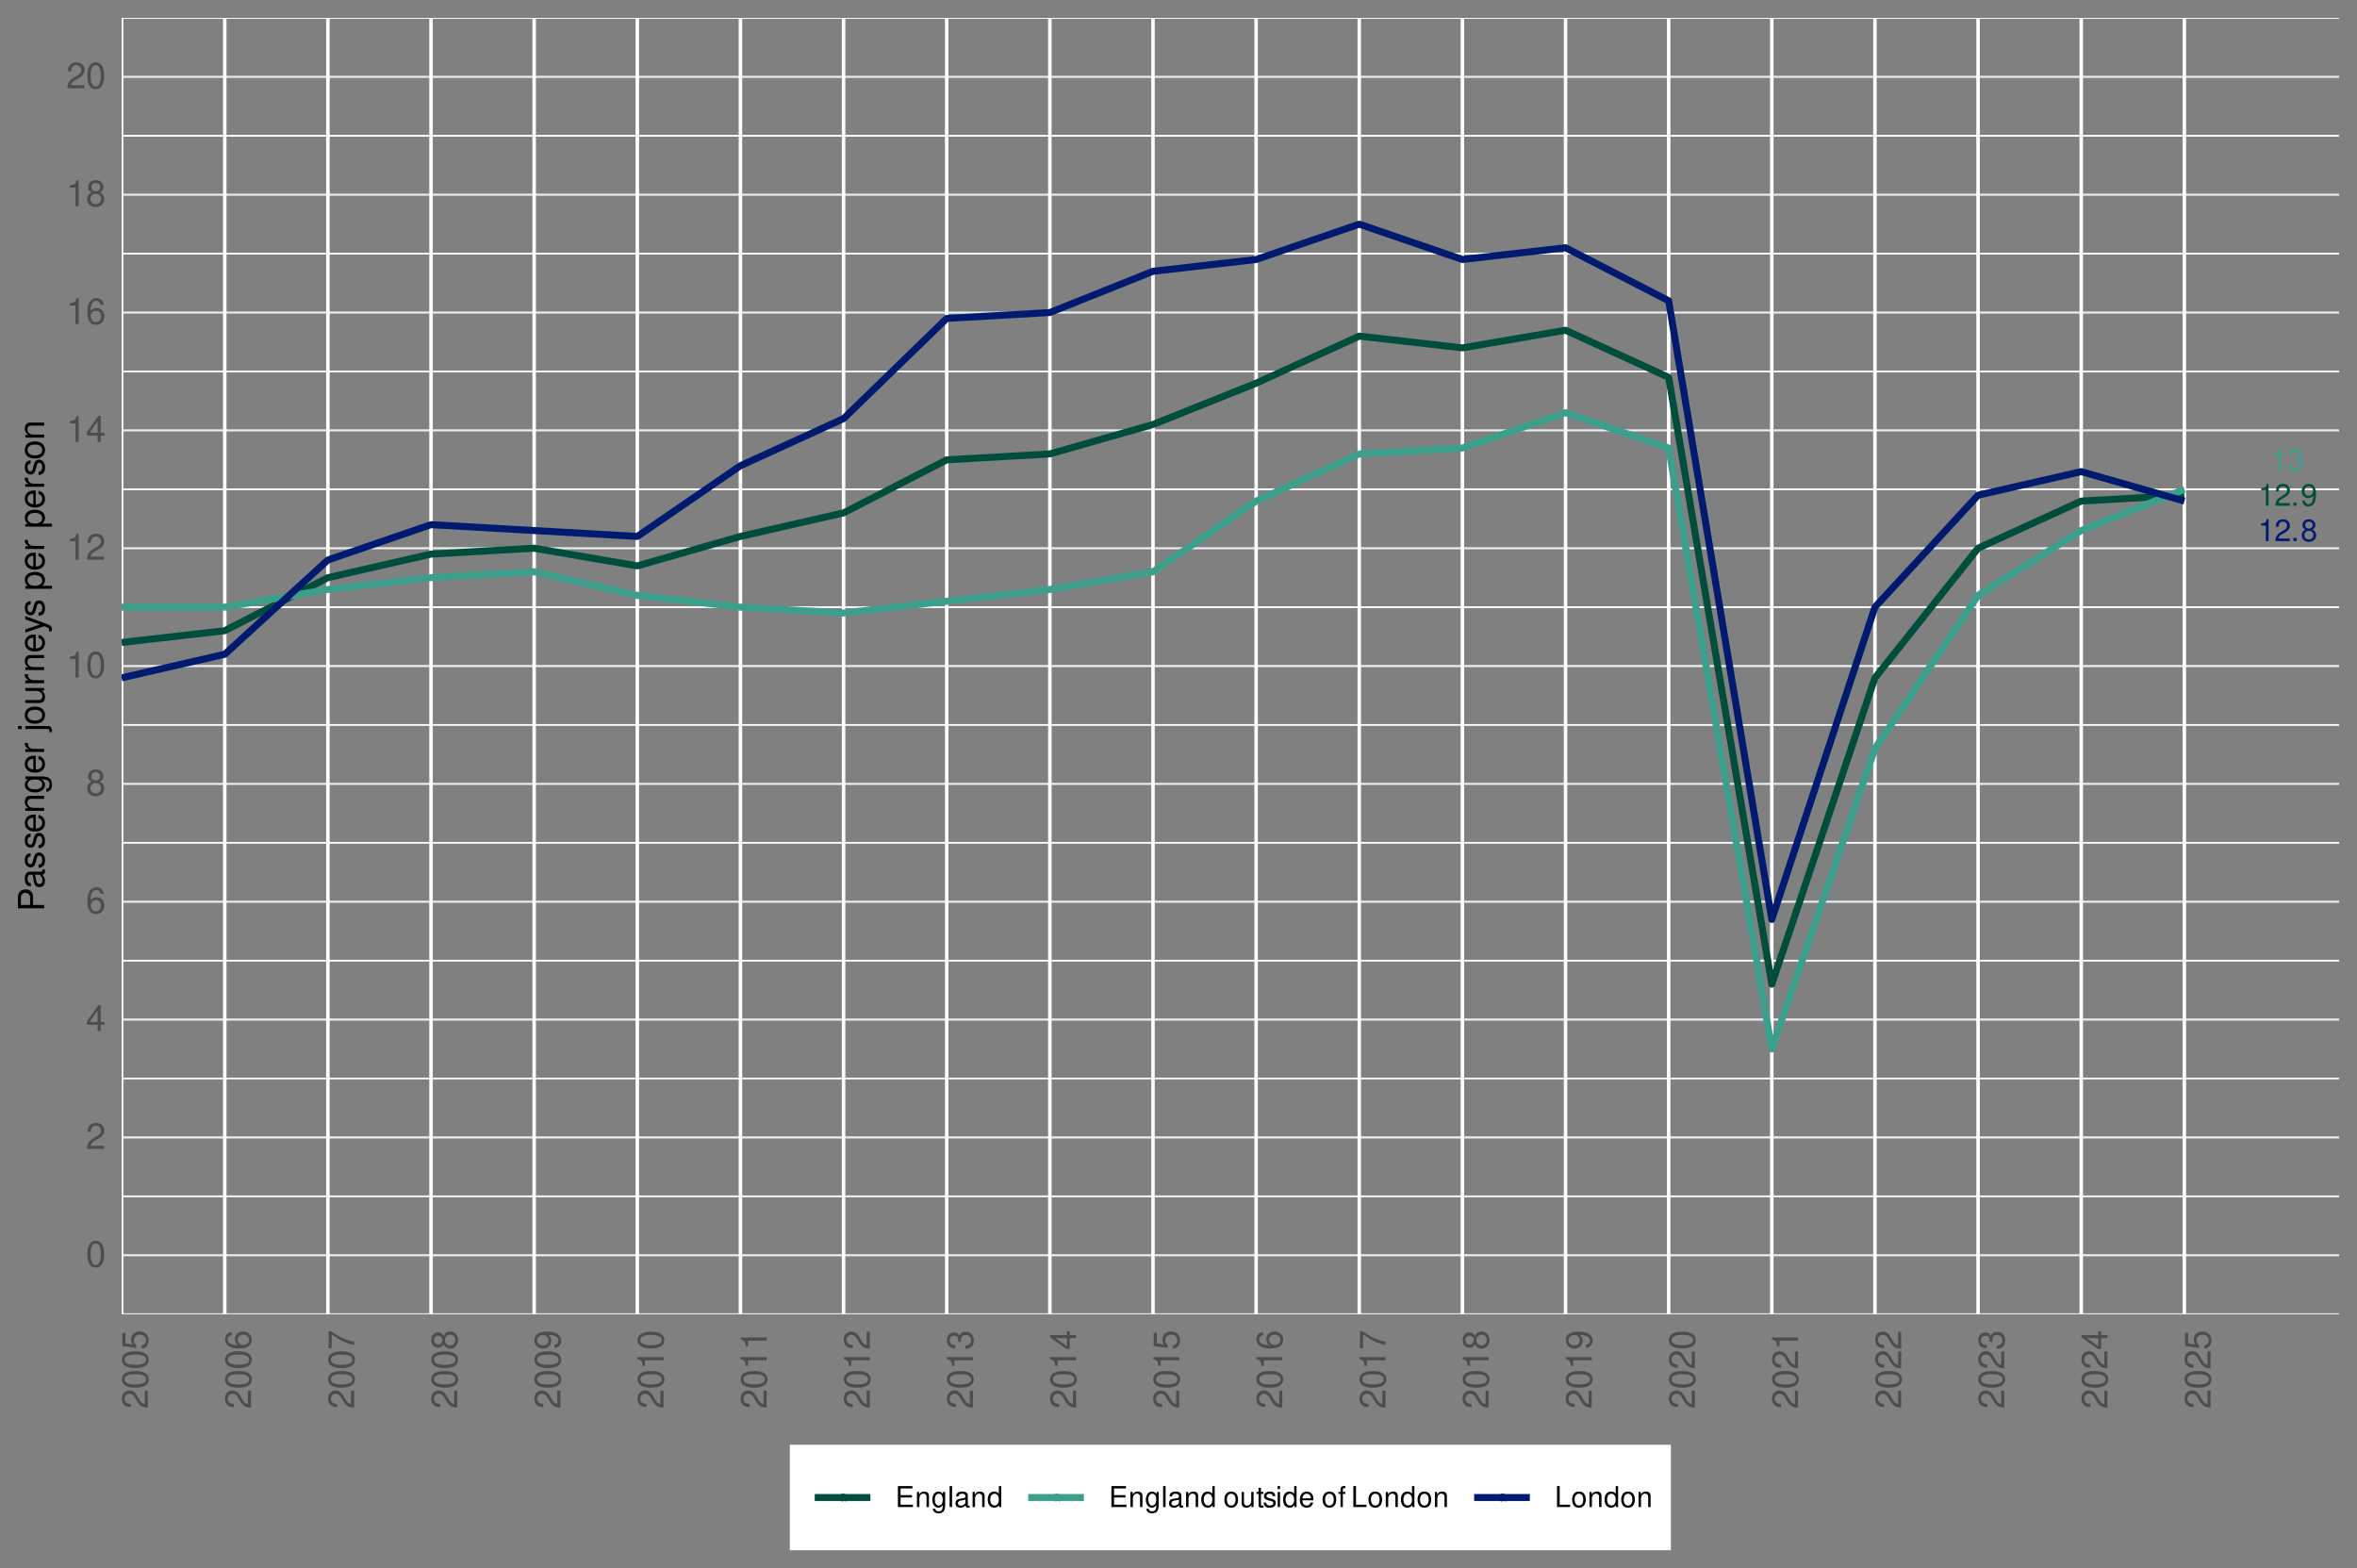 <?xml version="1.0" encoding="UTF-8"?>
<svg xmlns="http://www.w3.org/2000/svg" xmlns:xlink="http://www.w3.org/1999/xlink" width="720pt" height="479pt" viewBox="0 0 720 479" version="1.1">
<rect x="0" y="0" width="720" height="479" fill="#808080" stroke="none"/>
<defs>
<g>
<symbol overflow="visible" id="glyph0-0">
<path style="stroke:none;" d=""/>
</symbol>
<symbol overflow="visible" id="glyph0-1">
<path style="stroke:none;" d="M 2.391 -4.766 L 2.391 0 L 3.203 0 L 3.203 -6.688 L 2.672 -6.688 C 2.391 -5.656 2.203 -5.516 0.938 -5.359 L 0.938 -4.766 Z M 2.391 -4.766 "/>
</symbol>
<symbol overflow="visible" id="glyph0-2">
<path style="stroke:none;" d="M 4.688 -0.812 L 1.234 -0.812 C 1.312 -1.359 1.609 -1.719 2.422 -2.203 L 3.344 -2.719 C 4.25 -3.234 4.734 -3.906 4.734 -4.734 C 4.734 -5.297 4.5 -5.812 4.109 -6.172 C 3.734 -6.516 3.25 -6.688 2.625 -6.688 C 1.797 -6.688 1.172 -6.391 0.812 -5.812 C 0.578 -5.469 0.484 -5.047 0.469 -4.375 L 1.281 -4.375 C 1.297 -4.828 1.359 -5.094 1.469 -5.312 C 1.688 -5.719 2.109 -5.969 2.594 -5.969 C 3.344 -5.969 3.891 -5.438 3.891 -4.719 C 3.891 -4.188 3.594 -3.719 3 -3.391 L 2.156 -2.891 C 0.781 -2.094 0.391 -1.469 0.312 -0.016 L 4.688 -0.016 Z M 4.688 -0.812 "/>
</symbol>
<symbol overflow="visible" id="glyph0-3">
<path style="stroke:none;" d="M 1.766 -0.969 L 0.812 -0.969 L 0.812 0 L 1.766 0 Z M 1.766 -0.969 "/>
</symbol>
<symbol overflow="visible" id="glyph0-4">
<path style="stroke:none;" d="M 0.484 -1.531 C 0.641 -0.438 1.344 0.219 2.344 0.219 C 3.078 0.219 3.734 -0.141 4.109 -0.734 C 4.516 -1.391 4.703 -2.203 4.703 -3.422 C 4.703 -4.547 4.547 -5.266 4.156 -5.859 C 3.797 -6.406 3.219 -6.688 2.5 -6.688 C 1.25 -6.688 0.344 -5.75 0.344 -4.453 C 0.344 -3.234 1.188 -2.359 2.375 -2.359 C 2.984 -2.359 3.453 -2.578 3.859 -3.094 C 3.859 -1.422 3.344 -0.516 2.406 -0.516 C 1.828 -0.516 1.438 -0.875 1.297 -1.531 Z M 2.484 -5.969 C 3.25 -5.969 3.812 -5.344 3.812 -4.484 C 3.812 -3.656 3.266 -3.078 2.453 -3.078 C 1.672 -3.078 1.188 -3.641 1.188 -4.516 C 1.188 -5.359 1.734 -5.969 2.484 -5.969 Z M 2.484 -5.969 "/>
</symbol>
<symbol overflow="visible" id="glyph0-5">
<path style="stroke:none;" d="M 2.047 -3.078 L 2.484 -3.078 C 3.375 -3.078 3.844 -2.656 3.844 -1.859 C 3.844 -1.016 3.344 -0.516 2.5 -0.516 C 1.594 -0.516 1.172 -0.969 1.109 -1.938 L 0.297 -1.938 C 0.328 -1.406 0.422 -1.047 0.578 -0.766 C 0.922 -0.109 1.562 0.219 2.453 0.219 C 3.812 0.219 4.688 -0.594 4.688 -1.875 C 4.688 -2.719 4.359 -3.188 3.578 -3.453 C 4.188 -3.703 4.484 -4.172 4.484 -4.844 C 4.484 -6 3.734 -6.688 2.484 -6.688 C 1.172 -6.688 0.469 -5.953 0.438 -4.531 L 1.25 -4.531 C 1.266 -4.938 1.297 -5.172 1.391 -5.375 C 1.578 -5.75 1.984 -5.969 2.5 -5.969 C 3.219 -5.969 3.656 -5.547 3.656 -4.812 C 3.656 -4.344 3.484 -4.062 3.125 -3.906 C 2.906 -3.812 2.609 -3.781 2.047 -3.766 Z M 2.047 -3.078 "/>
</symbol>
<symbol overflow="visible" id="glyph0-6">
<path style="stroke:none;" d="M 3.609 -3.531 C 4.297 -3.938 4.516 -4.281 4.516 -4.906 C 4.516 -5.953 3.703 -6.688 2.547 -6.688 C 1.391 -6.688 0.578 -5.953 0.578 -4.906 C 0.578 -4.281 0.781 -3.953 1.469 -3.531 C 0.719 -3.141 0.344 -2.594 0.344 -1.859 C 0.344 -0.641 1.234 0.219 2.547 0.219 C 3.844 0.219 4.75 -0.641 4.75 -1.859 C 4.75 -2.594 4.375 -3.141 3.609 -3.531 Z M 2.547 -5.969 C 3.234 -5.969 3.688 -5.547 3.688 -4.891 C 3.688 -4.25 3.234 -3.844 2.547 -3.844 C 1.844 -3.844 1.406 -4.25 1.406 -4.906 C 1.406 -5.547 1.844 -5.969 2.547 -5.969 Z M 2.547 -3.156 C 3.359 -3.156 3.906 -2.625 3.906 -1.844 C 3.906 -1.031 3.359 -0.516 2.531 -0.516 C 1.734 -0.516 1.172 -1.047 1.172 -1.828 C 1.172 -2.625 1.719 -3.156 2.547 -3.156 Z M 2.547 -3.156 "/>
</symbol>
<symbol overflow="visible" id="glyph1-0">
<path style="stroke:none;" d=""/>
</symbol>
<symbol overflow="visible" id="glyph1-1">
<path style="stroke:none;" d="M 3.031 -7.953 C 2.297 -7.953 1.641 -7.625 1.234 -7.078 C 0.719 -6.375 0.469 -5.328 0.469 -3.844 C 0.469 -1.172 1.359 0.25 3.031 0.25 C 4.672 0.25 5.578 -1.172 5.578 -3.781 C 5.578 -5.328 5.328 -6.359 4.812 -7.078 C 4.406 -7.641 3.766 -7.953 3.031 -7.953 Z M 3.031 -7.094 C 4.062 -7.094 4.594 -6.031 4.594 -3.875 C 4.594 -1.609 4.078 -0.547 3 -0.547 C 1.984 -0.547 1.469 -1.656 1.469 -3.844 C 1.469 -6.031 1.984 -7.094 3.031 -7.094 Z M 3.031 -7.094 "/>
</symbol>
<symbol overflow="visible" id="glyph1-2">
<path style="stroke:none;" d="M 5.562 -0.953 L 1.469 -0.953 C 1.562 -1.609 1.906 -2.031 2.875 -2.625 L 3.969 -3.234 C 5.062 -3.844 5.625 -4.656 5.625 -5.625 C 5.625 -6.297 5.359 -6.906 4.891 -7.344 C 4.438 -7.75 3.859 -7.953 3.125 -7.953 C 2.141 -7.953 1.391 -7.594 0.969 -6.922 C 0.688 -6.5 0.578 -6 0.547 -5.203 L 1.516 -5.203 C 1.547 -5.734 1.609 -6.062 1.75 -6.328 C 2 -6.812 2.516 -7.109 3.094 -7.109 C 3.969 -7.109 4.625 -6.469 4.625 -5.609 C 4.625 -4.969 4.266 -4.422 3.578 -4.031 L 2.562 -3.438 C 0.938 -2.5 0.469 -1.75 0.375 -0.016 L 5.562 -0.016 Z M 5.562 -0.953 "/>
</symbol>
<symbol overflow="visible" id="glyph1-3">
<path style="stroke:none;" d="M 3.594 -1.922 L 3.594 0 L 4.562 0 L 4.562 -1.922 L 5.719 -1.922 L 5.719 -2.797 L 4.562 -2.797 L 4.562 -7.953 L 3.844 -7.953 L 0.312 -2.953 L 0.312 -1.922 Z M 3.594 -2.797 L 1.156 -2.797 L 3.594 -6.297 Z M 3.594 -2.797 "/>
</symbol>
<symbol overflow="visible" id="glyph1-4">
<path style="stroke:none;" d="M 5.484 -5.891 C 5.297 -7.188 4.453 -7.953 3.266 -7.953 C 2.406 -7.953 1.641 -7.531 1.172 -6.812 C 0.688 -6.031 0.469 -5.078 0.469 -3.625 C 0.469 -2.281 0.656 -1.438 1.141 -0.734 C 1.547 -0.094 2.234 0.25 3.094 0.25 C 4.578 0.25 5.641 -0.859 5.641 -2.406 C 5.641 -3.875 4.656 -4.906 3.25 -4.906 C 2.484 -4.906 1.875 -4.625 1.469 -4.031 C 1.469 -6 2.094 -7.094 3.203 -7.094 C 3.891 -7.094 4.359 -6.656 4.516 -5.891 Z M 3.141 -4.047 C 4.062 -4.047 4.656 -3.391 4.656 -2.328 C 4.656 -1.328 4 -0.609 3.109 -0.609 C 2.203 -0.609 1.516 -1.359 1.516 -2.375 C 1.516 -3.359 2.172 -4.047 3.141 -4.047 Z M 3.141 -4.047 "/>
</symbol>
<symbol overflow="visible" id="glyph1-5">
<path style="stroke:none;" d="M 4.297 -4.188 C 5.109 -4.688 5.375 -5.078 5.375 -5.828 C 5.375 -7.078 4.406 -7.953 3.031 -7.953 C 1.656 -7.953 0.688 -7.078 0.688 -5.844 C 0.688 -5.078 0.938 -4.703 1.734 -4.188 C 0.844 -3.734 0.406 -3.094 0.406 -2.219 C 0.406 -0.766 1.469 0.25 3.031 0.25 C 4.562 0.25 5.641 -0.766 5.641 -2.219 C 5.641 -3.094 5.203 -3.734 4.297 -4.188 Z M 3.031 -7.094 C 3.844 -7.094 4.375 -6.594 4.375 -5.812 C 4.375 -5.062 3.844 -4.562 3.031 -4.562 C 2.203 -4.562 1.672 -5.062 1.672 -5.828 C 1.672 -6.594 2.203 -7.094 3.031 -7.094 Z M 3.031 -3.75 C 4 -3.75 4.656 -3.109 4.656 -2.188 C 4.656 -1.234 4 -0.609 3 -0.609 C 2.062 -0.609 1.391 -1.25 1.391 -2.172 C 1.391 -3.125 2.047 -3.75 3.031 -3.75 Z M 3.031 -3.75 "/>
</symbol>
<symbol overflow="visible" id="glyph1-6">
<path style="stroke:none;" d="M 2.844 -5.672 L 2.844 0 L 3.812 0 L 3.812 -7.953 L 3.172 -7.953 C 2.844 -6.734 2.625 -6.562 1.125 -6.375 L 1.125 -5.672 Z M 2.844 -5.672 "/>
</symbol>
<symbol overflow="visible" id="glyph2-0">
<path style="stroke:none;" d=""/>
</symbol>
<symbol overflow="visible" id="glyph2-1">
<path style="stroke:none;" d="M -0.953 -5.562 L -0.953 -1.469 C -1.609 -1.562 -2.031 -1.906 -2.625 -2.875 L -3.234 -3.969 C -3.844 -5.062 -4.656 -5.625 -5.625 -5.625 C -6.297 -5.625 -6.906 -5.359 -7.344 -4.891 C -7.75 -4.438 -7.953 -3.859 -7.953 -3.125 C -7.953 -2.141 -7.594 -1.391 -6.922 -0.969 C -6.5 -0.688 -6 -0.578 -5.203 -0.547 L -5.203 -1.516 C -5.734 -1.547 -6.062 -1.609 -6.328 -1.75 C -6.812 -2 -7.109 -2.516 -7.109 -3.094 C -7.109 -3.969 -6.469 -4.625 -5.609 -4.625 C -4.969 -4.625 -4.422 -4.266 -4.031 -3.578 L -3.438 -2.562 C -2.5 -0.938 -1.75 -0.469 -0.016 -0.375 L -0.016 -5.562 Z M -0.953 -5.562 "/>
</symbol>
<symbol overflow="visible" id="glyph2-2">
<path style="stroke:none;" d="M -7.953 -3.031 C -7.953 -2.297 -7.625 -1.641 -7.078 -1.234 C -6.375 -0.719 -5.328 -0.469 -3.844 -0.469 C -1.172 -0.469 0.25 -1.359 0.25 -3.031 C 0.25 -4.672 -1.172 -5.578 -3.781 -5.578 C -5.328 -5.578 -6.359 -5.328 -7.078 -4.812 C -7.641 -4.406 -7.953 -3.766 -7.953 -3.031 Z M -7.094 -3.031 C -7.094 -4.062 -6.031 -4.594 -3.875 -4.594 C -1.609 -4.594 -0.547 -4.078 -0.547 -3 C -0.547 -1.984 -1.656 -1.469 -3.844 -1.469 C -6.031 -1.469 -7.094 -1.984 -7.094 -3.031 Z M -7.094 -3.031 "/>
</symbol>
<symbol overflow="visible" id="glyph2-3">
<path style="stroke:none;" d="M -7.797 -5.234 L -7.797 -1.203 L -3.547 -0.625 L -3.547 -1.516 C -4.094 -1.969 -4.281 -2.344 -4.281 -2.953 C -4.281 -4 -3.562 -4.656 -2.406 -4.656 C -1.281 -4.656 -0.609 -4 -0.609 -2.953 C -0.609 -2.094 -1.031 -1.578 -1.906 -1.359 L -1.906 -0.391 C -1.281 -0.516 -0.969 -0.625 -0.688 -0.859 C -0.094 -1.297 0.25 -2.094 0.25 -2.969 C 0.25 -4.547 -0.891 -5.641 -2.547 -5.641 C -4.078 -5.641 -5.141 -4.625 -5.141 -3.125 C -5.141 -2.578 -5 -2.141 -4.656 -1.688 L -6.844 -1.984 L -6.844 -5.234 Z M -7.797 -5.234 "/>
</symbol>
<symbol overflow="visible" id="glyph2-4">
<path style="stroke:none;" d="M -5.891 -5.484 C -7.188 -5.297 -7.953 -4.453 -7.953 -3.266 C -7.953 -2.406 -7.531 -1.641 -6.812 -1.172 C -6.031 -0.688 -5.078 -0.469 -3.625 -0.469 C -2.281 -0.469 -1.438 -0.656 -0.734 -1.141 C -0.094 -1.547 0.25 -2.234 0.25 -3.094 C 0.25 -4.578 -0.859 -5.641 -2.406 -5.641 C -3.875 -5.641 -4.906 -4.656 -4.906 -3.25 C -4.906 -2.484 -4.625 -1.875 -4.031 -1.469 C -6 -1.469 -7.094 -2.094 -7.094 -3.203 C -7.094 -3.891 -6.656 -4.359 -5.891 -4.516 Z M -4.047 -3.141 C -4.047 -4.062 -3.391 -4.656 -2.328 -4.656 C -1.328 -4.656 -0.609 -4 -0.609 -3.109 C -0.609 -2.203 -1.359 -1.516 -2.375 -1.516 C -3.359 -1.516 -4.047 -2.172 -4.047 -3.141 Z M -4.047 -3.141 "/>
</symbol>
<symbol overflow="visible" id="glyph2-5">
<path style="stroke:none;" d="M -7.797 -5.719 L -7.797 -0.5 L -6.844 -0.5 L -6.844 -4.719 C -4.188 -2.859 -2.562 -2.094 0 -1.516 L 0 -2.547 C -2.5 -2.984 -4.641 -3.953 -6.984 -5.719 Z M -7.797 -5.719 "/>
</symbol>
<symbol overflow="visible" id="glyph2-6">
<path style="stroke:none;" d="M -4.188 -4.297 C -4.688 -5.109 -5.078 -5.375 -5.828 -5.375 C -7.078 -5.375 -7.953 -4.406 -7.953 -3.031 C -7.953 -1.656 -7.078 -0.688 -5.844 -0.688 C -5.078 -0.688 -4.703 -0.938 -4.188 -1.734 C -3.734 -0.844 -3.094 -0.406 -2.219 -0.406 C -0.766 -0.406 0.25 -1.469 0.25 -3.031 C 0.25 -4.562 -0.766 -5.641 -2.219 -5.641 C -3.094 -5.641 -3.734 -5.203 -4.188 -4.297 Z M -7.094 -3.031 C -7.094 -3.844 -6.594 -4.375 -5.812 -4.375 C -5.062 -4.375 -4.562 -3.844 -4.562 -3.031 C -4.562 -2.203 -5.062 -1.672 -5.828 -1.672 C -6.594 -1.672 -7.094 -2.203 -7.094 -3.031 Z M -3.75 -3.031 C -3.75 -4 -3.109 -4.656 -2.188 -4.656 C -1.234 -4.656 -0.609 -4 -0.609 -3 C -0.609 -2.062 -1.25 -1.391 -2.172 -1.391 C -3.125 -1.391 -3.75 -2.047 -3.75 -3.031 Z M -3.75 -3.031 "/>
</symbol>
<symbol overflow="visible" id="glyph2-7">
<path style="stroke:none;" d="M -1.812 -0.578 C -0.516 -0.766 0.25 -1.609 0.25 -2.797 C 0.25 -3.656 -0.172 -4.438 -0.875 -4.891 C -1.656 -5.375 -2.625 -5.594 -4.062 -5.594 C -5.406 -5.594 -6.266 -5.406 -6.969 -4.938 C -7.609 -4.516 -7.953 -3.828 -7.953 -2.969 C -7.953 -1.484 -6.844 -0.422 -5.297 -0.422 C -3.844 -0.422 -2.812 -1.406 -2.812 -2.812 C -2.812 -3.547 -3.062 -4.109 -3.672 -4.594 C -1.688 -4.594 -0.609 -3.969 -0.609 -2.859 C -0.609 -2.172 -1.047 -1.703 -1.812 -1.547 Z M -7.109 -2.953 C -7.109 -3.859 -6.344 -4.547 -5.328 -4.547 C -4.344 -4.547 -3.656 -3.891 -3.656 -2.922 C -3.656 -1.984 -4.328 -1.406 -5.375 -1.406 C -6.375 -1.406 -7.109 -2.062 -7.109 -2.953 Z M -7.109 -2.953 "/>
</symbol>
<symbol overflow="visible" id="glyph2-8">
<path style="stroke:none;" d="M -5.672 -2.844 L 0 -2.844 L 0 -3.812 L -7.953 -3.812 L -7.953 -3.172 C -6.734 -2.844 -6.562 -2.625 -6.375 -1.125 L -5.672 -1.125 Z M -5.672 -2.844 "/>
</symbol>
<symbol overflow="visible" id="glyph2-9">
<path style="stroke:none;" d="M -3.656 -2.438 L -3.656 -2.953 C -3.656 -4.016 -3.172 -4.578 -2.219 -4.578 C -1.203 -4.578 -0.609 -3.969 -0.609 -2.969 C -0.609 -1.906 -1.141 -1.391 -2.312 -1.312 L -2.312 -0.359 C -1.672 -0.391 -1.25 -0.5 -0.906 -0.688 C -0.125 -1.094 0.25 -1.859 0.25 -2.922 C 0.25 -4.531 -0.719 -5.562 -2.219 -5.562 C -3.234 -5.562 -3.781 -5.188 -4.109 -4.25 C -4.406 -4.969 -4.969 -5.328 -5.766 -5.328 C -7.125 -5.328 -7.953 -4.438 -7.953 -2.953 C -7.953 -1.391 -7.078 -0.547 -5.391 -0.516 L -5.391 -1.484 C -5.875 -1.5 -6.156 -1.547 -6.391 -1.656 C -6.844 -1.875 -7.109 -2.359 -7.109 -2.969 C -7.109 -3.828 -6.594 -4.344 -5.734 -4.344 C -5.172 -4.344 -4.828 -4.141 -4.641 -3.719 C -4.531 -3.453 -4.484 -3.109 -4.484 -2.438 Z M -3.656 -2.438 "/>
</symbol>
<symbol overflow="visible" id="glyph2-10">
<path style="stroke:none;" d="M -1.922 -3.594 L 0 -3.594 L 0 -4.562 L -1.922 -4.562 L -1.922 -5.719 L -2.797 -5.719 L -2.797 -4.562 L -7.953 -4.562 L -7.953 -3.844 L -2.953 -0.312 L -1.922 -0.312 Z M -2.797 -3.594 L -2.797 -1.156 L -6.297 -3.594 Z M -2.797 -3.594 "/>
</symbol>
<symbol overflow="visible" id="glyph2-11">
<path style="stroke:none;" d="M -3.406 -2.031 L -3.406 -4.547 C -3.406 -5.172 -3.594 -5.672 -3.969 -6.094 C -4.406 -6.578 -4.922 -6.781 -5.672 -6.781 C -7.172 -6.781 -8.016 -5.891 -8.016 -4.312 L -8.016 -1 L 0 -1 L 0 -2.031 Z M -4.297 -2.031 L -7.109 -2.031 L -7.109 -4.156 C -7.109 -5.141 -6.594 -5.719 -5.703 -5.719 C -4.828 -5.719 -4.297 -5.141 -4.297 -4.156 Z M -4.297 -2.031 "/>
</symbol>
<symbol overflow="visible" id="glyph2-12">
<path style="stroke:none;" d="M -0.531 -5.891 C -0.516 -5.781 -0.516 -5.734 -0.516 -5.688 C -0.516 -5.375 -0.688 -5.188 -0.969 -5.188 L -4.359 -5.188 C -5.375 -5.188 -5.922 -4.438 -5.922 -3.031 C -5.922 -2.172 -5.688 -1.5 -5.266 -1.109 C -4.969 -0.844 -4.625 -0.734 -4.062 -0.719 L -4.062 -1.641 C -4.766 -1.719 -5.078 -2.141 -5.078 -2.984 C -5.078 -3.828 -4.781 -4.281 -4.219 -4.281 L -3.984 -4.281 C -3.594 -4.266 -3.438 -4.062 -3.344 -3.328 C -3.172 -2.031 -3.141 -1.828 -2.984 -1.469 C -2.703 -0.797 -2.203 -0.469 -1.453 -0.469 C -0.406 -0.469 0.25 -1.188 0.25 -2.359 C 0.25 -3.078 0 -3.656 -0.594 -4.312 C 0 -4.375 0.25 -4.656 0.25 -5.266 C 0.25 -5.453 0.234 -5.578 0.156 -5.891 Z M -1.812 -4.281 C -1.5 -4.281 -1.312 -4.188 -1.062 -3.922 C -0.719 -3.547 -0.547 -3.094 -0.547 -2.547 C -0.547 -1.844 -0.891 -1.422 -1.469 -1.422 C -2.078 -1.422 -2.391 -1.812 -2.531 -2.812 C -2.656 -3.781 -2.703 -3.969 -2.844 -4.281 Z M -1.812 -4.281 "/>
</symbol>
<symbol overflow="visible" id="glyph2-13">
<path style="stroke:none;" d="M -4.156 -4.812 C -5.297 -4.812 -5.922 -4.062 -5.922 -2.734 C -5.922 -1.391 -5.234 -0.516 -4.172 -0.516 C -3.266 -0.516 -2.844 -0.984 -2.516 -2.344 L -2.297 -3.203 C -2.141 -3.844 -1.906 -4.094 -1.5 -4.094 C -0.953 -4.094 -0.594 -3.547 -0.594 -2.75 C -0.594 -2.25 -0.734 -1.844 -0.984 -1.609 C -1.141 -1.469 -1.312 -1.391 -1.719 -1.344 L -1.719 -0.375 C -0.391 -0.422 0.25 -1.172 0.25 -2.672 C 0.25 -4.125 -0.469 -5.047 -1.578 -5.047 C -2.438 -5.047 -2.906 -4.562 -3.172 -3.422 L -3.391 -2.547 C -3.562 -1.797 -3.812 -1.469 -4.219 -1.469 C -4.75 -1.469 -5.078 -1.953 -5.078 -2.688 C -5.078 -3.438 -4.766 -3.828 -4.156 -3.844 Z M -4.156 -4.812 "/>
</symbol>
<symbol overflow="visible" id="glyph2-14">
<path style="stroke:none;" d="M -2.578 -5.641 C -3.453 -5.641 -3.984 -5.578 -4.406 -5.406 C -5.359 -5.031 -5.922 -4.156 -5.922 -3.078 C -5.922 -1.469 -4.703 -0.438 -2.812 -0.438 C -0.906 -0.438 0.25 -1.438 0.25 -3.062 C 0.25 -4.375 -0.5 -5.297 -1.75 -5.516 L -1.75 -4.594 C -0.984 -4.344 -0.594 -3.828 -0.594 -3.094 C -0.594 -2.516 -0.859 -2.016 -1.344 -1.703 C -1.672 -1.484 -2 -1.406 -2.578 -1.391 Z M -3.328 -1.422 C -4.391 -1.5 -5.078 -2.141 -5.078 -3.062 C -5.078 -4 -4.359 -4.656 -3.328 -4.656 Z M -3.328 -1.422 "/>
</symbol>
<symbol overflow="visible" id="glyph2-15">
<path style="stroke:none;" d="M -5.766 -0.766 L 0 -0.766 L 0 -1.688 L -3.172 -1.688 C -4.359 -1.688 -5.125 -2.312 -5.125 -3.25 C -5.125 -3.984 -4.688 -4.438 -4 -4.438 L 0 -4.438 L 0 -5.359 L -4.359 -5.359 C -5.312 -5.359 -5.922 -4.641 -5.922 -3.531 C -5.922 -2.672 -5.594 -2.125 -4.797 -1.609 L -5.766 -1.609 Z M -5.766 -0.766 "/>
</symbol>
<symbol overflow="visible" id="glyph2-16">
<path style="stroke:none;" d="M -5.766 -4.438 L -4.922 -4.438 C -5.625 -3.984 -5.922 -3.469 -5.922 -2.75 C -5.922 -1.359 -4.625 -0.391 -2.781 -0.391 C -1.812 -0.391 -1.109 -0.609 -0.531 -1.109 C -0.016 -1.547 0.25 -2.094 0.25 -2.688 C 0.25 -3.375 -0.062 -3.875 -0.781 -4.359 L -0.484 -4.359 C 1.062 -4.359 1.625 -3.922 1.625 -2.781 C 1.625 -2 1.312 -1.594 0.656 -1.5 L 0.656 -0.578 C 1.734 -0.656 2.391 -1.5 2.391 -2.766 C 2.391 -3.609 2.125 -4.312 1.656 -4.688 C 1.125 -5.125 0.406 -5.297 -0.953 -5.297 L -5.766 -5.297 Z M -5.078 -2.844 C -5.078 -3.812 -4.266 -4.359 -2.812 -4.359 C -1.406 -4.359 -0.594 -3.797 -0.594 -2.844 C -0.594 -1.891 -1.422 -1.344 -2.844 -1.344 C -4.25 -1.344 -5.078 -1.891 -5.078 -2.844 Z M -5.078 -2.844 "/>
</symbol>
<symbol overflow="visible" id="glyph2-17">
<path style="stroke:none;" d="M -5.766 -0.766 L 0 -0.766 L 0 -1.688 L -2.984 -1.688 C -4.375 -1.688 -5 -2.266 -4.969 -3.531 L -5.891 -3.531 C -5.922 -3.375 -5.922 -3.281 -5.922 -3.172 C -5.922 -2.578 -5.578 -2.141 -4.719 -1.609 L -5.766 -1.609 Z M -5.766 -0.766 "/>
</symbol>
<symbol overflow="visible" id="glyph2-18">
<path style="stroke:none;" d=""/>
</symbol>
<symbol overflow="visible" id="glyph2-19">
<path style="stroke:none;" d="M -5.766 -0.766 L 0.844 -0.766 C 1.406 -0.766 1.594 -0.594 1.594 -0.016 C 1.594 0.047 1.594 0.078 1.578 0.203 L 2.359 0.203 C 2.391 0.094 2.391 0.031 2.391 -0.109 C 2.391 -1.141 1.984 -1.688 1.203 -1.688 L -5.766 -1.688 Z M -8.016 -1.688 L -8.016 -0.766 L -6.859 -0.766 L -6.859 -1.688 Z M -8.016 -1.688 "/>
</symbol>
<symbol overflow="visible" id="glyph2-20">
<path style="stroke:none;" d="M -5.922 -2.984 C -5.922 -1.359 -4.781 -0.391 -2.844 -0.391 C -0.891 -0.391 0.25 -1.359 0.25 -3 C 0.25 -4.625 -0.906 -5.609 -2.797 -5.609 C -4.797 -5.609 -5.922 -4.656 -5.922 -2.984 Z M -5.078 -3 C -5.078 -4.031 -4.234 -4.656 -2.812 -4.656 C -1.438 -4.656 -0.594 -4.016 -0.594 -3 C -0.594 -1.984 -1.438 -1.359 -2.844 -1.359 C -4.234 -1.359 -5.078 -1.984 -5.078 -3 Z M -5.078 -3 "/>
</symbol>
<symbol overflow="visible" id="glyph2-21">
<path style="stroke:none;" d="M 0 -5.297 L -5.766 -5.297 L -5.766 -4.391 L -2.5 -4.391 C -1.312 -4.391 -0.547 -3.766 -0.547 -2.812 C -0.547 -2.094 -0.984 -1.625 -1.688 -1.625 L -5.766 -1.625 L -5.766 -0.719 L -1.312 -0.719 C -0.359 -0.719 0.25 -1.438 0.25 -2.547 C 0.25 -3.406 -0.047 -3.938 -0.797 -4.484 L 0 -4.484 Z M 0 -5.297 "/>
</symbol>
<symbol overflow="visible" id="glyph2-22">
<path style="stroke:none;" d="M -5.766 -4.266 L -1.281 -2.672 L -5.766 -1.203 L -5.766 -0.219 L 0.016 -2.172 L 0.938 -1.812 C 1.344 -1.656 1.5 -1.469 1.5 -1.078 C 1.5 -0.922 1.469 -0.797 1.438 -0.594 L 2.25 -0.594 C 2.359 -0.781 2.391 -0.969 2.391 -1.203 C 2.391 -1.5 2.297 -1.828 2.125 -2.062 C 1.906 -2.359 1.672 -2.516 1.203 -2.688 L -5.766 -5.266 Z M -5.766 -4.266 "/>
</symbol>
<symbol overflow="visible" id="glyph2-23">
<path style="stroke:none;" d="M 2.391 -0.594 L 2.391 -1.516 L -0.609 -1.516 C -0.016 -2 0.25 -2.547 0.25 -3.281 C 0.25 -4.781 -0.953 -5.75 -2.781 -5.75 C -4.719 -5.75 -5.922 -4.812 -5.922 -3.281 C -5.922 -2.5 -5.578 -1.875 -4.891 -1.438 L -5.766 -1.438 L -5.766 -0.594 Z M -5.078 -3.125 C -5.078 -4.141 -4.188 -4.797 -2.812 -4.797 C -1.5 -4.797 -0.609 -4.125 -0.609 -3.125 C -0.609 -2.141 -1.484 -1.516 -2.844 -1.516 C -4.188 -1.516 -5.078 -2.141 -5.078 -3.125 Z M -5.078 -3.125 "/>
</symbol>
<symbol overflow="visible" id="glyph3-0">
<path style="stroke:none;" d=""/>
</symbol>
<symbol overflow="visible" id="glyph3-1">
<path style="stroke:none;" d="M 2.281 -0.203 C 2.25 -0.203 2.234 -0.203 2.203 -0.203 C 2.078 -0.203 2.016 -0.266 2.016 -0.375 L 2.016 -1.688 C 2.016 -2.078 1.719 -2.297 1.172 -2.297 C 0.844 -2.297 0.578 -2.203 0.438 -2.031 C 0.328 -1.922 0.281 -1.797 0.281 -1.578 L 0.641 -1.578 C 0.672 -1.844 0.828 -1.969 1.156 -1.969 C 1.484 -1.969 1.656 -1.844 1.656 -1.641 L 1.656 -1.547 C 1.656 -1.391 1.578 -1.328 1.281 -1.297 C 0.781 -1.234 0.703 -1.219 0.578 -1.156 C 0.312 -1.047 0.172 -0.859 0.172 -0.562 C 0.172 -0.156 0.453 0.094 0.906 0.094 C 1.188 0.094 1.422 0 1.672 -0.234 C 1.703 0 1.812 0.094 2.031 0.094 C 2.109 0.094 2.156 0.094 2.281 0.062 Z M 1.656 -0.703 C 1.656 -0.578 1.625 -0.516 1.516 -0.406 C 1.375 -0.281 1.203 -0.219 0.984 -0.219 C 0.719 -0.219 0.547 -0.344 0.547 -0.578 C 0.547 -0.812 0.703 -0.922 1.094 -0.984 C 1.469 -1.031 1.547 -1.047 1.656 -1.109 Z M 1.656 -0.703 "/>
</symbol>
<symbol overflow="visible" id="glyph4-0">
<path style="stroke:none;" d=""/>
</symbol>
<symbol overflow="visible" id="glyph4-1">
<path style="stroke:none;" d="M 1.609 -2.922 L 5.109 -2.922 L 5.109 -3.641 L 1.609 -3.641 L 1.609 -5.688 L 5.234 -5.688 L 5.234 -6.406 L 0.797 -6.406 L 0.797 0 L 5.391 0 L 5.391 -0.719 L 1.609 -0.719 Z M 1.609 -2.922 "/>
</symbol>
<symbol overflow="visible" id="glyph4-2">
<path style="stroke:none;" d="M 0.609 -4.609 L 0.609 0 L 1.359 0 L 1.359 -2.547 C 1.359 -3.484 1.844 -4.094 2.609 -4.094 C 3.188 -4.094 3.547 -3.75 3.547 -3.188 L 3.547 0 L 4.281 0 L 4.281 -3.484 C 4.281 -4.25 3.719 -4.734 2.828 -4.734 C 2.141 -4.734 1.703 -4.484 1.297 -3.828 L 1.297 -4.609 Z M 0.609 -4.609 "/>
</symbol>
<symbol overflow="visible" id="glyph4-3">
<path style="stroke:none;" d="M 3.547 -4.609 L 3.547 -3.938 C 3.188 -4.5 2.781 -4.734 2.203 -4.734 C 1.078 -4.734 0.312 -3.703 0.312 -2.219 C 0.312 -1.453 0.5 -0.891 0.891 -0.422 C 1.234 -0.016 1.672 0.203 2.141 0.203 C 2.703 0.203 3.094 -0.047 3.484 -0.625 L 3.484 -0.391 C 3.484 0.844 3.141 1.297 2.219 1.297 C 1.594 1.297 1.281 1.062 1.203 0.531 L 0.453 0.531 C 0.531 1.375 1.203 1.922 2.203 1.922 C 2.891 1.922 3.453 1.703 3.75 1.328 C 4.094 0.891 4.234 0.328 4.234 -0.75 L 4.234 -4.609 Z M 2.266 -4.062 C 3.047 -4.062 3.484 -3.406 3.484 -2.25 C 3.484 -1.125 3.031 -0.469 2.266 -0.469 C 1.516 -0.469 1.078 -1.141 1.078 -2.266 C 1.078 -3.391 1.516 -4.062 2.266 -4.062 Z M 2.266 -4.062 "/>
</symbol>
<symbol overflow="visible" id="glyph4-4">
<path style="stroke:none;" d="M 1.344 -6.406 L 0.594 -6.406 L 0.594 0 L 1.344 0 Z M 1.344 -6.406 "/>
</symbol>
<symbol overflow="visible" id="glyph4-5">
<path style="stroke:none;" d="M 4.703 -0.438 C 4.625 -0.406 4.594 -0.406 4.547 -0.406 C 4.297 -0.406 4.156 -0.547 4.156 -0.781 L 4.156 -3.484 C 4.156 -4.297 3.547 -4.734 2.422 -4.734 C 1.734 -4.734 1.203 -4.547 0.891 -4.203 C 0.672 -3.969 0.594 -3.703 0.578 -3.25 L 1.312 -3.25 C 1.375 -3.812 1.703 -4.062 2.391 -4.062 C 3.062 -4.062 3.422 -3.812 3.422 -3.375 L 3.422 -3.188 C 3.406 -2.875 3.25 -2.75 2.656 -2.672 C 1.625 -2.547 1.453 -2.5 1.172 -2.391 C 0.641 -2.156 0.375 -1.766 0.375 -1.156 C 0.375 -0.328 0.953 0.203 1.875 0.203 C 2.469 0.203 2.922 0 3.453 -0.469 C 3.5 0 3.734 0.203 4.203 0.203 C 4.359 0.203 4.453 0.188 4.703 0.125 Z M 3.422 -1.453 C 3.422 -1.203 3.359 -1.062 3.125 -0.859 C 2.828 -0.578 2.469 -0.438 2.047 -0.438 C 1.469 -0.438 1.141 -0.719 1.141 -1.172 C 1.141 -1.656 1.453 -1.906 2.25 -2.016 C 3.031 -2.125 3.172 -2.156 3.422 -2.281 Z M 3.422 -1.453 "/>
</symbol>
<symbol overflow="visible" id="glyph4-6">
<path style="stroke:none;" d="M 4.359 -6.406 L 3.625 -6.406 L 3.625 -4.031 C 3.312 -4.5 2.828 -4.734 2.203 -4.734 C 1.016 -4.734 0.234 -3.781 0.234 -2.312 C 0.234 -0.75 0.984 0.203 2.234 0.203 C 2.875 0.203 3.312 -0.031 3.703 -0.609 L 3.703 0 L 4.359 0 Z M 2.328 -4.062 C 3.125 -4.062 3.625 -3.359 3.625 -2.25 C 3.625 -1.188 3.109 -0.484 2.344 -0.484 C 1.531 -0.484 1 -1.203 1 -2.266 C 1 -3.344 1.531 -4.062 2.328 -4.062 Z M 2.328 -4.062 "/>
</symbol>
<symbol overflow="visible" id="glyph4-7">
<path style="stroke:none;" d=""/>
</symbol>
<symbol overflow="visible" id="glyph4-8">
<path style="stroke:none;" d="M 2.391 -4.734 C 1.094 -4.734 0.312 -3.812 0.312 -2.266 C 0.312 -0.719 1.094 0.203 2.406 0.203 C 3.703 0.203 4.484 -0.719 4.484 -2.234 C 4.484 -3.828 3.734 -4.734 2.391 -4.734 Z M 2.406 -4.062 C 3.234 -4.062 3.719 -3.391 3.719 -2.25 C 3.719 -1.156 3.203 -0.469 2.406 -0.469 C 1.578 -0.469 1.078 -1.156 1.078 -2.266 C 1.078 -3.391 1.578 -4.062 2.406 -4.062 Z M 2.406 -4.062 "/>
</symbol>
<symbol overflow="visible" id="glyph4-9">
<path style="stroke:none;" d="M 4.234 0 L 4.234 -4.609 L 3.516 -4.609 L 3.516 -2 C 3.516 -1.062 3.016 -0.438 2.25 -0.438 C 1.672 -0.438 1.297 -0.797 1.297 -1.344 L 1.297 -4.609 L 0.578 -4.609 L 0.578 -1.062 C 0.578 -0.297 1.141 0.203 2.047 0.203 C 2.719 0.203 3.156 -0.031 3.578 -0.641 L 3.578 0 Z M 4.234 0 "/>
</symbol>
<symbol overflow="visible" id="glyph4-10">
<path style="stroke:none;" d="M 2.234 -4.609 L 1.484 -4.609 L 1.484 -5.875 L 0.75 -5.875 L 0.75 -4.609 L 0.125 -4.609 L 0.125 -4.016 L 0.75 -4.016 L 0.75 -0.531 C 0.75 -0.047 1.062 0.203 1.641 0.203 C 1.828 0.203 1.984 0.188 2.234 0.141 L 2.234 -0.469 C 2.125 -0.453 2.031 -0.438 1.875 -0.438 C 1.562 -0.438 1.484 -0.531 1.484 -0.859 L 1.484 -4.016 L 2.234 -4.016 Z M 2.234 -4.609 "/>
</symbol>
<symbol overflow="visible" id="glyph4-11">
<path style="stroke:none;" d="M 3.859 -3.328 C 3.844 -4.234 3.25 -4.734 2.188 -4.734 C 1.109 -4.734 0.406 -4.188 0.406 -3.328 C 0.406 -2.609 0.781 -2.266 1.875 -2 L 2.562 -1.844 C 3.062 -1.719 3.266 -1.531 3.266 -1.203 C 3.266 -0.766 2.844 -0.469 2.203 -0.469 C 1.797 -0.469 1.469 -0.594 1.281 -0.781 C 1.172 -0.922 1.125 -1.047 1.078 -1.375 L 0.297 -1.375 C 0.328 -0.312 0.938 0.203 2.141 0.203 C 3.297 0.203 4.031 -0.375 4.031 -1.266 C 4.031 -1.938 3.656 -2.328 2.734 -2.547 L 2.031 -2.703 C 1.438 -2.844 1.172 -3.047 1.172 -3.375 C 1.172 -3.797 1.562 -4.062 2.156 -4.062 C 2.75 -4.062 3.062 -3.812 3.078 -3.328 Z M 3.859 -3.328 "/>
</symbol>
<symbol overflow="visible" id="glyph4-12">
<path style="stroke:none;" d="M 1.312 -4.609 L 0.594 -4.609 L 0.594 0 L 1.312 0 Z M 1.312 -6.406 L 0.578 -6.406 L 0.578 -5.484 L 1.312 -5.484 Z M 1.312 -6.406 "/>
</symbol>
<symbol overflow="visible" id="glyph4-13">
<path style="stroke:none;" d="M 4.516 -2.062 C 4.516 -2.766 4.453 -3.188 4.328 -3.531 C 4.031 -4.281 3.328 -4.734 2.469 -4.734 C 1.172 -4.734 0.359 -3.766 0.359 -2.25 C 0.359 -0.719 1.141 0.203 2.453 0.203 C 3.5 0.203 4.234 -0.391 4.422 -1.406 L 3.672 -1.406 C 3.469 -0.797 3.062 -0.469 2.469 -0.469 C 2 -0.469 1.609 -0.688 1.359 -1.078 C 1.188 -1.344 1.125 -1.594 1.125 -2.062 Z M 1.141 -2.656 C 1.203 -3.516 1.719 -4.062 2.453 -4.062 C 3.203 -4.062 3.719 -3.484 3.719 -2.656 Z M 1.141 -2.656 "/>
</symbol>
<symbol overflow="visible" id="glyph4-14">
<path style="stroke:none;" d="M 2.266 -4.609 L 1.5 -4.609 L 1.5 -5.328 C 1.5 -5.641 1.672 -5.797 2.016 -5.797 C 2.078 -5.797 2.109 -5.797 2.266 -5.781 L 2.266 -6.391 C 2.109 -6.438 2 -6.438 1.859 -6.438 C 1.172 -6.438 0.781 -6.047 0.781 -5.391 L 0.781 -4.609 L 0.156 -4.609 L 0.156 -4.016 L 0.781 -4.016 L 0.781 0 L 1.5 0 L 1.5 -4.016 L 2.266 -4.016 Z M 2.266 -4.609 "/>
</symbol>
<symbol overflow="visible" id="glyph4-15">
<path style="stroke:none;" d="M 1.516 -6.406 L 0.703 -6.406 L 0.703 0 L 4.688 0 L 4.688 -0.719 L 1.516 -0.719 Z M 1.516 -6.406 "/>
</symbol>
</g>
<clipPath id="clip1">
  <path d="M 37.152 401 L 714.523 401 L 714.523 401.414 L 37.152 401.414 Z M 37.152 401 "/>
</clipPath>
<clipPath id="clip2">
  <path d="M 37.152 365 L 714.523 365 L 714.523 366 L 37.152 366 Z M 37.152 365 "/>
</clipPath>
<clipPath id="clip3">
  <path d="M 37.152 329 L 714.523 329 L 714.523 330 L 37.152 330 Z M 37.152 329 "/>
</clipPath>
<clipPath id="clip4">
  <path d="M 37.152 293 L 714.523 293 L 714.523 294 L 37.152 294 Z M 37.152 293 "/>
</clipPath>
<clipPath id="clip5">
  <path d="M 37.152 257 L 714.523 257 L 714.523 258 L 37.152 258 Z M 37.152 257 "/>
</clipPath>
<clipPath id="clip6">
  <path d="M 37.152 221 L 714.523 221 L 714.523 222 L 37.152 222 Z M 37.152 221 "/>
</clipPath>
<clipPath id="clip7">
  <path d="M 37.152 185 L 714.523 185 L 714.523 186 L 37.152 186 Z M 37.152 185 "/>
</clipPath>
<clipPath id="clip8">
  <path d="M 37.152 149 L 714.523 149 L 714.523 150 L 37.152 150 Z M 37.152 149 "/>
</clipPath>
<clipPath id="clip9">
  <path d="M 37.152 113 L 714.523 113 L 714.523 114 L 37.152 114 Z M 37.152 113 "/>
</clipPath>
<clipPath id="clip10">
  <path d="M 37.152 77 L 714.523 77 L 714.523 78 L 37.152 78 Z M 37.152 77 "/>
</clipPath>
<clipPath id="clip11">
  <path d="M 37.152 41 L 714.523 41 L 714.523 42 L 37.152 42 Z M 37.152 41 "/>
</clipPath>
<clipPath id="clip12">
  <path d="M 37.152 5.48 L 714.523 5.48 L 714.523 6 L 37.152 6 Z M 37.152 5.48 "/>
</clipPath>
<clipPath id="clip13">
  <path d="M 37.152 383 L 714.523 383 L 714.523 384 L 37.152 384 Z M 37.152 383 "/>
</clipPath>
<clipPath id="clip14">
  <path d="M 37.152 347 L 714.523 347 L 714.523 348 L 37.152 348 Z M 37.152 347 "/>
</clipPath>
<clipPath id="clip15">
  <path d="M 37.152 311 L 714.523 311 L 714.523 312 L 37.152 312 Z M 37.152 311 "/>
</clipPath>
<clipPath id="clip16">
  <path d="M 37.152 275 L 714.523 275 L 714.523 276 L 37.152 276 Z M 37.152 275 "/>
</clipPath>
<clipPath id="clip17">
  <path d="M 37.152 239 L 714.523 239 L 714.523 240 L 37.152 240 Z M 37.152 239 "/>
</clipPath>
<clipPath id="clip18">
  <path d="M 37.152 203 L 714.523 203 L 714.523 204 L 37.152 204 Z M 37.152 203 "/>
</clipPath>
<clipPath id="clip19">
  <path d="M 37.152 167 L 714.523 167 L 714.523 168 L 37.152 168 Z M 37.152 167 "/>
</clipPath>
<clipPath id="clip20">
  <path d="M 37.152 131 L 714.523 131 L 714.523 132 L 37.152 132 Z M 37.152 131 "/>
</clipPath>
<clipPath id="clip21">
  <path d="M 37.152 95 L 714.523 95 L 714.523 96 L 37.152 96 Z M 37.152 95 "/>
</clipPath>
<clipPath id="clip22">
  <path d="M 37.152 59 L 714.523 59 L 714.523 60 L 37.152 60 Z M 37.152 59 "/>
</clipPath>
<clipPath id="clip23">
  <path d="M 37.152 23 L 714.523 23 L 714.523 24 L 37.152 24 Z M 37.152 23 "/>
</clipPath>
<clipPath id="clip24">
  <path d="M 37.152 5.48 L 38 5.48 L 38 401.414 L 37.152 401.414 Z M 37.152 5.48 "/>
</clipPath>
<clipPath id="clip25">
  <path d="M 68 5.48 L 70 5.48 L 70 401.414 L 68 401.414 Z M 68 5.48 "/>
</clipPath>
<clipPath id="clip26">
  <path d="M 99 5.48 L 101 5.48 L 101 401.414 L 99 401.414 Z M 99 5.48 "/>
</clipPath>
<clipPath id="clip27">
  <path d="M 131 5.48 L 133 5.48 L 133 401.414 L 131 401.414 Z M 131 5.48 "/>
</clipPath>
<clipPath id="clip28">
  <path d="M 162 5.48 L 164 5.48 L 164 401.414 L 162 401.414 Z M 162 5.48 "/>
</clipPath>
<clipPath id="clip29">
  <path d="M 194 5.48 L 196 5.48 L 196 401.414 L 194 401.414 Z M 194 5.48 "/>
</clipPath>
<clipPath id="clip30">
  <path d="M 225 5.48 L 227 5.48 L 227 401.414 L 225 401.414 Z M 225 5.48 "/>
</clipPath>
<clipPath id="clip31">
  <path d="M 257 5.48 L 259 5.48 L 259 401.414 L 257 401.414 Z M 257 5.48 "/>
</clipPath>
<clipPath id="clip32">
  <path d="M 288 5.48 L 290 5.48 L 290 401.414 L 288 401.414 Z M 288 5.48 "/>
</clipPath>
<clipPath id="clip33">
  <path d="M 320 5.48 L 322 5.48 L 322 401.414 L 320 401.414 Z M 320 5.48 "/>
</clipPath>
<clipPath id="clip34">
  <path d="M 351 5.48 L 353 5.48 L 353 401.414 L 351 401.414 Z M 351 5.48 "/>
</clipPath>
<clipPath id="clip35">
  <path d="M 383 5.48 L 385 5.48 L 385 401.414 L 383 401.414 Z M 383 5.48 "/>
</clipPath>
<clipPath id="clip36">
  <path d="M 414 5.48 L 416 5.48 L 416 401.414 L 414 401.414 Z M 414 5.48 "/>
</clipPath>
<clipPath id="clip37">
  <path d="M 446 5.48 L 448 5.48 L 448 401.414 L 446 401.414 Z M 446 5.48 "/>
</clipPath>
<clipPath id="clip38">
  <path d="M 477 5.48 L 479 5.48 L 479 401.414 L 477 401.414 Z M 477 5.48 "/>
</clipPath>
<clipPath id="clip39">
  <path d="M 509 5.48 L 511 5.48 L 511 401.414 L 509 401.414 Z M 509 5.48 "/>
</clipPath>
<clipPath id="clip40">
  <path d="M 540 5.48 L 542 5.48 L 542 401.414 L 540 401.414 Z M 540 5.48 "/>
</clipPath>
<clipPath id="clip41">
  <path d="M 572 5.48 L 574 5.48 L 574 401.414 L 572 401.414 Z M 572 5.48 "/>
</clipPath>
<clipPath id="clip42">
  <path d="M 603 5.48 L 605 5.48 L 605 401.414 L 603 401.414 Z M 603 5.48 "/>
</clipPath>
<clipPath id="clip43">
  <path d="M 635 5.48 L 637 5.48 L 637 401.414 L 635 401.414 Z M 635 5.48 "/>
</clipPath>
<clipPath id="clip44">
  <path d="M 666 5.48 L 668 5.48 L 668 401.414 L 666 401.414 Z M 666 5.48 "/>
</clipPath>
<clipPath id="clip45">
  <path d="M 37.152 99 L 669 99 L 669 302 L 37.152 302 Z M 37.152 99 "/>
</clipPath>
<clipPath id="clip46">
  <path d="M 37.152 124 L 669 124 L 669 322 L 37.152 322 Z M 37.152 124 "/>
</clipPath>
<clipPath id="clip47">
  <path d="M 37.152 67 L 669 67 L 669 282 L 37.152 282 Z M 37.152 67 "/>
</clipPath>
</defs>
<g id="surface12970">
<g clip-path="url(#clip1)" clip-rule="nonzero">
<path style="fill:none;stroke-width:0.533;stroke-linecap:butt;stroke-linejoin:round;stroke:rgb(100%,100%,100%);stroke-opacity:1;stroke-miterlimit:10;" d="M 37.152 401.41 L 714.52 401.41 "/>
</g>
<g clip-path="url(#clip2)" clip-rule="nonzero">
<path style="fill:none;stroke-width:0.533;stroke-linecap:butt;stroke-linejoin:round;stroke:rgb(100%,100%,100%);stroke-opacity:1;stroke-miterlimit:10;" d="M 37.152 365.418 L 714.52 365.418 "/>
</g>
<g clip-path="url(#clip3)" clip-rule="nonzero">
<path style="fill:none;stroke-width:0.533;stroke-linecap:butt;stroke-linejoin:round;stroke:rgb(100%,100%,100%);stroke-opacity:1;stroke-miterlimit:10;" d="M 37.152 329.422 L 714.52 329.422 "/>
</g>
<g clip-path="url(#clip4)" clip-rule="nonzero">
<path style="fill:none;stroke-width:0.533;stroke-linecap:butt;stroke-linejoin:round;stroke:rgb(100%,100%,100%);stroke-opacity:1;stroke-miterlimit:10;" d="M 37.152 293.43 L 714.52 293.43 "/>
</g>
<g clip-path="url(#clip5)" clip-rule="nonzero">
<path style="fill:none;stroke-width:0.533;stroke-linecap:butt;stroke-linejoin:round;stroke:rgb(100%,100%,100%);stroke-opacity:1;stroke-miterlimit:10;" d="M 37.152 257.438 L 714.52 257.438 "/>
</g>
<g clip-path="url(#clip6)" clip-rule="nonzero">
<path style="fill:none;stroke-width:0.533;stroke-linecap:butt;stroke-linejoin:round;stroke:rgb(100%,100%,100%);stroke-opacity:1;stroke-miterlimit:10;" d="M 37.152 221.441 L 714.52 221.441 "/>
</g>
<g clip-path="url(#clip7)" clip-rule="nonzero">
<path style="fill:none;stroke-width:0.533;stroke-linecap:butt;stroke-linejoin:round;stroke:rgb(100%,100%,100%);stroke-opacity:1;stroke-miterlimit:10;" d="M 37.152 185.449 L 714.52 185.449 "/>
</g>
<g clip-path="url(#clip8)" clip-rule="nonzero">
<path style="fill:none;stroke-width:0.533;stroke-linecap:butt;stroke-linejoin:round;stroke:rgb(100%,100%,100%);stroke-opacity:1;stroke-miterlimit:10;" d="M 37.152 149.453 L 714.52 149.453 "/>
</g>
<g clip-path="url(#clip9)" clip-rule="nonzero">
<path style="fill:none;stroke-width:0.533;stroke-linecap:butt;stroke-linejoin:round;stroke:rgb(100%,100%,100%);stroke-opacity:1;stroke-miterlimit:10;" d="M 37.152 113.461 L 714.52 113.461 "/>
</g>
<g clip-path="url(#clip10)" clip-rule="nonzero">
<path style="fill:none;stroke-width:0.533;stroke-linecap:butt;stroke-linejoin:round;stroke:rgb(100%,100%,100%);stroke-opacity:1;stroke-miterlimit:10;" d="M 37.152 77.469 L 714.52 77.469 "/>
</g>
<g clip-path="url(#clip11)" clip-rule="nonzero">
<path style="fill:none;stroke-width:0.533;stroke-linecap:butt;stroke-linejoin:round;stroke:rgb(100%,100%,100%);stroke-opacity:1;stroke-miterlimit:10;" d="M 37.152 41.473 L 714.52 41.473 "/>
</g>
<g clip-path="url(#clip12)" clip-rule="nonzero">
<path style="fill:none;stroke-width:0.533;stroke-linecap:butt;stroke-linejoin:round;stroke:rgb(100%,100%,100%);stroke-opacity:1;stroke-miterlimit:10;" d="M 37.152 5.48 L 714.52 5.48 "/>
</g>
<g clip-path="url(#clip13)" clip-rule="nonzero">
<path style="fill:none;stroke-width:0.64;stroke-linecap:butt;stroke-linejoin:round;stroke:rgb(91.765%,92.549%,93.333%);stroke-opacity:1;stroke-miterlimit:10;" d="M 37.152 383.414 L 714.52 383.414 "/>
</g>
<g clip-path="url(#clip14)" clip-rule="nonzero">
<path style="fill:none;stroke-width:0.64;stroke-linecap:butt;stroke-linejoin:round;stroke:rgb(91.765%,92.549%,93.333%);stroke-opacity:1;stroke-miterlimit:10;" d="M 37.152 347.422 L 714.52 347.422 "/>
</g>
<g clip-path="url(#clip15)" clip-rule="nonzero">
<path style="fill:none;stroke-width:0.64;stroke-linecap:butt;stroke-linejoin:round;stroke:rgb(91.765%,92.549%,93.333%);stroke-opacity:1;stroke-miterlimit:10;" d="M 37.152 311.426 L 714.52 311.426 "/>
</g>
<g clip-path="url(#clip16)" clip-rule="nonzero">
<path style="fill:none;stroke-width:0.64;stroke-linecap:butt;stroke-linejoin:round;stroke:rgb(91.765%,92.549%,93.333%);stroke-opacity:1;stroke-miterlimit:10;" d="M 37.152 275.434 L 714.52 275.434 "/>
</g>
<g clip-path="url(#clip17)" clip-rule="nonzero">
<path style="fill:none;stroke-width:0.64;stroke-linecap:butt;stroke-linejoin:round;stroke:rgb(91.765%,92.549%,93.333%);stroke-opacity:1;stroke-miterlimit:10;" d="M 37.152 239.438 L 714.52 239.438 "/>
</g>
<g clip-path="url(#clip18)" clip-rule="nonzero">
<path style="fill:none;stroke-width:0.64;stroke-linecap:butt;stroke-linejoin:round;stroke:rgb(91.765%,92.549%,93.333%);stroke-opacity:1;stroke-miterlimit:10;" d="M 37.152 203.445 L 714.52 203.445 "/>
</g>
<g clip-path="url(#clip19)" clip-rule="nonzero">
<path style="fill:none;stroke-width:0.64;stroke-linecap:butt;stroke-linejoin:round;stroke:rgb(91.765%,92.549%,93.333%);stroke-opacity:1;stroke-miterlimit:10;" d="M 37.152 167.453 L 714.52 167.453 "/>
</g>
<g clip-path="url(#clip20)" clip-rule="nonzero">
<path style="fill:none;stroke-width:0.64;stroke-linecap:butt;stroke-linejoin:round;stroke:rgb(91.765%,92.549%,93.333%);stroke-opacity:1;stroke-miterlimit:10;" d="M 37.152 131.457 L 714.52 131.457 "/>
</g>
<g clip-path="url(#clip21)" clip-rule="nonzero">
<path style="fill:none;stroke-width:0.64;stroke-linecap:butt;stroke-linejoin:round;stroke:rgb(91.765%,92.549%,93.333%);stroke-opacity:1;stroke-miterlimit:10;" d="M 37.152 95.465 L 714.52 95.465 "/>
</g>
<g clip-path="url(#clip22)" clip-rule="nonzero">
<path style="fill:none;stroke-width:0.64;stroke-linecap:butt;stroke-linejoin:round;stroke:rgb(91.765%,92.549%,93.333%);stroke-opacity:1;stroke-miterlimit:10;" d="M 37.152 59.469 L 714.52 59.469 "/>
</g>
<g clip-path="url(#clip23)" clip-rule="nonzero">
<path style="fill:none;stroke-width:0.64;stroke-linecap:butt;stroke-linejoin:round;stroke:rgb(91.765%,92.549%,93.333%);stroke-opacity:1;stroke-miterlimit:10;" d="M 37.152 23.477 L 714.52 23.477 "/>
</g>
<g clip-path="url(#clip24)" clip-rule="nonzero">
<path style="fill:none;stroke-width:1.067;stroke-linecap:butt;stroke-linejoin:round;stroke:rgb(100%,100%,100%);stroke-opacity:1;stroke-miterlimit:10;" d="M 37.152 401.41 L 37.152 5.48 "/>
</g>
<g clip-path="url(#clip25)" clip-rule="nonzero">
<path style="fill:none;stroke-width:1.067;stroke-linecap:butt;stroke-linejoin:round;stroke:rgb(100%,100%,100%);stroke-opacity:1;stroke-miterlimit:10;" d="M 68.656 401.41 L 68.656 5.48 "/>
</g>
<g clip-path="url(#clip26)" clip-rule="nonzero">
<path style="fill:none;stroke-width:1.067;stroke-linecap:butt;stroke-linejoin:round;stroke:rgb(100%,100%,100%);stroke-opacity:1;stroke-miterlimit:10;" d="M 100.16 401.41 L 100.16 5.48 "/>
</g>
<g clip-path="url(#clip27)" clip-rule="nonzero">
<path style="fill:none;stroke-width:1.067;stroke-linecap:butt;stroke-linejoin:round;stroke:rgb(100%,100%,100%);stroke-opacity:1;stroke-miterlimit:10;" d="M 131.668 401.41 L 131.668 5.48 "/>
</g>
<g clip-path="url(#clip28)" clip-rule="nonzero">
<path style="fill:none;stroke-width:1.067;stroke-linecap:butt;stroke-linejoin:round;stroke:rgb(100%,100%,100%);stroke-opacity:1;stroke-miterlimit:10;" d="M 163.172 401.41 L 163.172 5.48 "/>
</g>
<g clip-path="url(#clip29)" clip-rule="nonzero">
<path style="fill:none;stroke-width:1.067;stroke-linecap:butt;stroke-linejoin:round;stroke:rgb(100%,100%,100%);stroke-opacity:1;stroke-miterlimit:10;" d="M 194.68 401.41 L 194.68 5.48 "/>
</g>
<g clip-path="url(#clip30)" clip-rule="nonzero">
<path style="fill:none;stroke-width:1.067;stroke-linecap:butt;stroke-linejoin:round;stroke:rgb(100%,100%,100%);stroke-opacity:1;stroke-miterlimit:10;" d="M 226.184 401.41 L 226.184 5.48 "/>
</g>
<g clip-path="url(#clip31)" clip-rule="nonzero">
<path style="fill:none;stroke-width:1.067;stroke-linecap:butt;stroke-linejoin:round;stroke:rgb(100%,100%,100%);stroke-opacity:1;stroke-miterlimit:10;" d="M 257.691 401.41 L 257.691 5.48 "/>
</g>
<g clip-path="url(#clip32)" clip-rule="nonzero">
<path style="fill:none;stroke-width:1.067;stroke-linecap:butt;stroke-linejoin:round;stroke:rgb(100%,100%,100%);stroke-opacity:1;stroke-miterlimit:10;" d="M 289.195 401.41 L 289.195 5.48 "/>
</g>
<g clip-path="url(#clip33)" clip-rule="nonzero">
<path style="fill:none;stroke-width:1.067;stroke-linecap:butt;stroke-linejoin:round;stroke:rgb(100%,100%,100%);stroke-opacity:1;stroke-miterlimit:10;" d="M 320.699 401.41 L 320.699 5.48 "/>
</g>
<g clip-path="url(#clip34)" clip-rule="nonzero">
<path style="fill:none;stroke-width:1.067;stroke-linecap:butt;stroke-linejoin:round;stroke:rgb(100%,100%,100%);stroke-opacity:1;stroke-miterlimit:10;" d="M 352.207 401.41 L 352.207 5.48 "/>
</g>
<g clip-path="url(#clip35)" clip-rule="nonzero">
<path style="fill:none;stroke-width:1.067;stroke-linecap:butt;stroke-linejoin:round;stroke:rgb(100%,100%,100%);stroke-opacity:1;stroke-miterlimit:10;" d="M 383.711 401.41 L 383.711 5.48 "/>
</g>
<g clip-path="url(#clip36)" clip-rule="nonzero">
<path style="fill:none;stroke-width:1.067;stroke-linecap:butt;stroke-linejoin:round;stroke:rgb(100%,100%,100%);stroke-opacity:1;stroke-miterlimit:10;" d="M 415.219 401.41 L 415.219 5.48 "/>
</g>
<g clip-path="url(#clip37)" clip-rule="nonzero">
<path style="fill:none;stroke-width:1.067;stroke-linecap:butt;stroke-linejoin:round;stroke:rgb(100%,100%,100%);stroke-opacity:1;stroke-miterlimit:10;" d="M 446.723 401.41 L 446.723 5.48 "/>
</g>
<g clip-path="url(#clip38)" clip-rule="nonzero">
<path style="fill:none;stroke-width:1.067;stroke-linecap:butt;stroke-linejoin:round;stroke:rgb(100%,100%,100%);stroke-opacity:1;stroke-miterlimit:10;" d="M 478.23 401.41 L 478.23 5.48 "/>
</g>
<g clip-path="url(#clip39)" clip-rule="nonzero">
<path style="fill:none;stroke-width:1.067;stroke-linecap:butt;stroke-linejoin:round;stroke:rgb(100%,100%,100%);stroke-opacity:1;stroke-miterlimit:10;" d="M 509.734 401.41 L 509.734 5.48 "/>
</g>
<g clip-path="url(#clip40)" clip-rule="nonzero">
<path style="fill:none;stroke-width:1.067;stroke-linecap:butt;stroke-linejoin:round;stroke:rgb(100%,100%,100%);stroke-opacity:1;stroke-miterlimit:10;" d="M 541.238 401.41 L 541.238 5.48 "/>
</g>
<g clip-path="url(#clip41)" clip-rule="nonzero">
<path style="fill:none;stroke-width:1.067;stroke-linecap:butt;stroke-linejoin:round;stroke:rgb(100%,100%,100%);stroke-opacity:1;stroke-miterlimit:10;" d="M 572.746 401.41 L 572.746 5.48 "/>
</g>
<g clip-path="url(#clip42)" clip-rule="nonzero">
<path style="fill:none;stroke-width:1.067;stroke-linecap:butt;stroke-linejoin:round;stroke:rgb(100%,100%,100%);stroke-opacity:1;stroke-miterlimit:10;" d="M 604.25 401.41 L 604.25 5.48 "/>
</g>
<g clip-path="url(#clip43)" clip-rule="nonzero">
<path style="fill:none;stroke-width:1.067;stroke-linecap:butt;stroke-linejoin:round;stroke:rgb(100%,100%,100%);stroke-opacity:1;stroke-miterlimit:10;" d="M 635.758 401.41 L 635.758 5.48 "/>
</g>
<g clip-path="url(#clip44)" clip-rule="nonzero">
<path style="fill:none;stroke-width:1.067;stroke-linecap:butt;stroke-linejoin:round;stroke:rgb(100%,100%,100%);stroke-opacity:1;stroke-miterlimit:10;" d="M 667.262 401.41 L 667.262 5.48 "/>
</g>
<g clip-path="url(#clip45)" clip-rule="nonzero">
<path style="fill:none;stroke-width:2.134;stroke-linecap:butt;stroke-linejoin:round;stroke:rgb(0%,30.196%,23.137%);stroke-opacity:1;stroke-miterlimit:10;" d="M 37.152 196.246 L 68.656 192.648 L 100.16 176.449 L 131.668 169.25 L 163.172 167.453 L 194.68 172.852 L 226.184 163.852 L 257.691 156.652 L 289.195 140.457 L 320.699 138.656 L 352.207 129.656 L 383.711 117.059 L 415.219 102.664 L 446.723 106.262 L 478.23 100.863 L 509.734 115.262 L 541.238 300.629 L 572.746 207.043 L 604.25 167.453 L 635.758 153.055 L 667.262 151.254 "/>
</g>
<g clip-path="url(#clip46)" clip-rule="nonzero">
<path style="fill:none;stroke-width:2.134;stroke-linecap:butt;stroke-linejoin:round;stroke:rgb(23.529%,62.353%,54.51%);stroke-opacity:1;stroke-miterlimit:10;" d="M 37.152 185.449 L 68.656 185.449 L 100.16 180.051 L 131.668 176.449 L 163.172 174.648 L 194.68 181.848 L 226.184 185.449 L 257.691 187.25 L 289.195 183.648 L 320.699 180.051 L 352.207 174.648 L 383.711 153.055 L 415.219 138.656 L 446.723 136.855 L 478.23 126.059 L 509.734 136.855 L 541.238 320.426 L 572.746 228.641 L 604.25 181.848 L 635.758 162.051 L 667.262 149.453 "/>
</g>
<g clip-path="url(#clip47)" clip-rule="nonzero">
<path style="fill:none;stroke-width:2.134;stroke-linecap:butt;stroke-linejoin:round;stroke:rgb(0%,10.196%,43.922%);stroke-opacity:1;stroke-miterlimit:10;" d="M 37.152 207.043 L 68.656 199.848 L 100.16 171.051 L 131.668 160.254 L 163.172 162.051 L 194.68 163.852 L 226.184 142.258 L 257.691 127.859 L 289.195 97.266 L 320.699 95.465 L 352.207 82.867 L 383.711 79.266 L 415.219 68.469 L 446.723 79.266 L 478.23 75.668 L 509.734 91.863 L 541.238 280.832 L 572.746 185.449 L 604.25 151.254 L 635.758 144.055 L 667.262 153.055 "/>
</g>
<g style="fill:rgb(0%,30.196%,23.137%);fill-opacity:1;">
  <use xlink:href="#glyph0-1" x="689.77" y="154.494"/>
  <use xlink:href="#glyph0-2" x="694.77" y="154.494"/>
  <use xlink:href="#glyph0-3" x="699.77" y="154.494"/>
  <use xlink:href="#glyph0-4" x="702.77" y="154.494"/>
</g>
<g style="fill:rgb(23.529%,62.353%,54.51%);fill-opacity:1;">
  <use xlink:href="#glyph0-1" x="693.77" y="143.697"/>
  <use xlink:href="#glyph0-5" x="698.77" y="143.697"/>
</g>
<g style="fill:rgb(0%,10.196%,43.922%);fill-opacity:1;">
  <use xlink:href="#glyph0-1" x="689.77" y="165.291"/>
  <use xlink:href="#glyph0-2" x="694.77" y="165.291"/>
  <use xlink:href="#glyph0-3" x="699.77" y="165.291"/>
  <use xlink:href="#glyph0-6" x="702.77" y="165.291"/>
</g>
<g style="fill:rgb(30.196%,30.196%,30.196%);fill-opacity:1;">
  <use xlink:href="#glyph1-1" x="26.219" y="386.933"/>
</g>
<g style="fill:rgb(30.196%,30.196%,30.196%);fill-opacity:1;">
  <use xlink:href="#glyph1-2" x="26.219" y="350.94"/>
</g>
<g style="fill:rgb(30.196%,30.196%,30.196%);fill-opacity:1;">
  <use xlink:href="#glyph1-3" x="26.219" y="314.944"/>
</g>
<g style="fill:rgb(30.196%,30.196%,30.196%);fill-opacity:1;">
  <use xlink:href="#glyph1-4" x="26.219" y="278.952"/>
</g>
<g style="fill:rgb(30.196%,30.196%,30.196%);fill-opacity:1;">
  <use xlink:href="#glyph1-5" x="26.219" y="242.956"/>
</g>
<g style="fill:rgb(30.196%,30.196%,30.196%);fill-opacity:1;">
  <use xlink:href="#glyph1-6" x="20.219" y="206.964"/>
  <use xlink:href="#glyph1-1" x="26.219" y="206.964"/>
</g>
<g style="fill:rgb(30.196%,30.196%,30.196%);fill-opacity:1;">
  <use xlink:href="#glyph1-6" x="20.219" y="170.972"/>
  <use xlink:href="#glyph1-2" x="26.219" y="170.972"/>
</g>
<g style="fill:rgb(30.196%,30.196%,30.196%);fill-opacity:1;">
  <use xlink:href="#glyph1-6" x="20.219" y="134.976"/>
  <use xlink:href="#glyph1-3" x="26.219" y="134.976"/>
</g>
<g style="fill:rgb(30.196%,30.196%,30.196%);fill-opacity:1;">
  <use xlink:href="#glyph1-6" x="20.219" y="98.983"/>
  <use xlink:href="#glyph1-4" x="26.219" y="98.983"/>
</g>
<g style="fill:rgb(30.196%,30.196%,30.196%);fill-opacity:1;">
  <use xlink:href="#glyph1-6" x="20.219" y="62.987"/>
  <use xlink:href="#glyph1-5" x="26.219" y="62.987"/>
</g>
<g style="fill:rgb(30.196%,30.196%,30.196%);fill-opacity:1;">
  <use xlink:href="#glyph1-2" x="20.219" y="26.995"/>
  <use xlink:href="#glyph1-1" x="26.219" y="26.995"/>
</g>
<g style="fill:rgb(30.196%,30.196%,30.196%);fill-opacity:1;">
  <use xlink:href="#glyph2-1" x="45.171" y="430.344"/>
  <use xlink:href="#glyph2-2" x="45.171" y="424.344"/>
  <use xlink:href="#glyph2-2" x="45.171" y="418.344"/>
  <use xlink:href="#glyph2-3" x="45.171" y="412.344"/>
</g>
<g style="fill:rgb(30.196%,30.196%,30.196%);fill-opacity:1;">
  <use xlink:href="#glyph2-1" x="76.675" y="430.344"/>
  <use xlink:href="#glyph2-2" x="76.675" y="424.344"/>
  <use xlink:href="#glyph2-2" x="76.675" y="418.344"/>
  <use xlink:href="#glyph2-4" x="76.675" y="412.344"/>
</g>
<g style="fill:rgb(30.196%,30.196%,30.196%);fill-opacity:1;">
  <use xlink:href="#glyph2-1" x="108.179" y="430.344"/>
  <use xlink:href="#glyph2-2" x="108.179" y="424.344"/>
  <use xlink:href="#glyph2-2" x="108.179" y="418.344"/>
  <use xlink:href="#glyph2-5" x="108.179" y="412.344"/>
</g>
<g style="fill:rgb(30.196%,30.196%,30.196%);fill-opacity:1;">
  <use xlink:href="#glyph2-1" x="139.687" y="430.344"/>
  <use xlink:href="#glyph2-2" x="139.687" y="424.344"/>
  <use xlink:href="#glyph2-2" x="139.687" y="418.344"/>
  <use xlink:href="#glyph2-6" x="139.687" y="412.344"/>
</g>
<g style="fill:rgb(30.196%,30.196%,30.196%);fill-opacity:1;">
  <use xlink:href="#glyph2-1" x="171.19" y="430.344"/>
  <use xlink:href="#glyph2-2" x="171.19" y="424.344"/>
  <use xlink:href="#glyph2-2" x="171.19" y="418.344"/>
  <use xlink:href="#glyph2-7" x="171.19" y="412.344"/>
</g>
<g style="fill:rgb(30.196%,30.196%,30.196%);fill-opacity:1;">
  <use xlink:href="#glyph2-1" x="202.698" y="430.344"/>
  <use xlink:href="#glyph2-2" x="202.698" y="424.344"/>
  <use xlink:href="#glyph2-8" x="202.698" y="418.344"/>
  <use xlink:href="#glyph2-2" x="202.698" y="412.344"/>
</g>
<g style="fill:rgb(30.196%,30.196%,30.196%);fill-opacity:1;">
  <use xlink:href="#glyph2-1" x="234.202" y="430.344"/>
  <use xlink:href="#glyph2-2" x="234.202" y="424.344"/>
  <use xlink:href="#glyph2-8" x="234.202" y="418.344"/>
  <use xlink:href="#glyph2-8" x="234.202" y="412.344"/>
</g>
<g style="fill:rgb(30.196%,30.196%,30.196%);fill-opacity:1;">
  <use xlink:href="#glyph2-1" x="265.71" y="430.344"/>
  <use xlink:href="#glyph2-2" x="265.71" y="424.344"/>
  <use xlink:href="#glyph2-8" x="265.71" y="418.344"/>
  <use xlink:href="#glyph2-1" x="265.71" y="412.344"/>
</g>
<g style="fill:rgb(30.196%,30.196%,30.196%);fill-opacity:1;">
  <use xlink:href="#glyph2-1" x="297.214" y="430.344"/>
  <use xlink:href="#glyph2-2" x="297.214" y="424.344"/>
  <use xlink:href="#glyph2-8" x="297.214" y="418.344"/>
  <use xlink:href="#glyph2-9" x="297.214" y="412.344"/>
</g>
<g style="fill:rgb(30.196%,30.196%,30.196%);fill-opacity:1;">
  <use xlink:href="#glyph2-1" x="328.718" y="430.344"/>
  <use xlink:href="#glyph2-2" x="328.718" y="424.344"/>
  <use xlink:href="#glyph2-8" x="328.718" y="418.344"/>
  <use xlink:href="#glyph2-10" x="328.718" y="412.344"/>
</g>
<g style="fill:rgb(30.196%,30.196%,30.196%);fill-opacity:1;">
  <use xlink:href="#glyph2-1" x="360.226" y="430.344"/>
  <use xlink:href="#glyph2-2" x="360.226" y="424.344"/>
  <use xlink:href="#glyph2-8" x="360.226" y="418.344"/>
  <use xlink:href="#glyph2-3" x="360.226" y="412.344"/>
</g>
<g style="fill:rgb(30.196%,30.196%,30.196%);fill-opacity:1;">
  <use xlink:href="#glyph2-1" x="391.729" y="430.344"/>
  <use xlink:href="#glyph2-2" x="391.729" y="424.344"/>
  <use xlink:href="#glyph2-8" x="391.729" y="418.344"/>
  <use xlink:href="#glyph2-4" x="391.729" y="412.344"/>
</g>
<g style="fill:rgb(30.196%,30.196%,30.196%);fill-opacity:1;">
  <use xlink:href="#glyph2-1" x="423.237" y="430.344"/>
  <use xlink:href="#glyph2-2" x="423.237" y="424.344"/>
  <use xlink:href="#glyph2-8" x="423.237" y="418.344"/>
  <use xlink:href="#glyph2-5" x="423.237" y="412.344"/>
</g>
<g style="fill:rgb(30.196%,30.196%,30.196%);fill-opacity:1;">
  <use xlink:href="#glyph2-1" x="454.741" y="430.344"/>
  <use xlink:href="#glyph2-2" x="454.741" y="424.344"/>
  <use xlink:href="#glyph2-8" x="454.741" y="418.344"/>
  <use xlink:href="#glyph2-6" x="454.741" y="412.344"/>
</g>
<g style="fill:rgb(30.196%,30.196%,30.196%);fill-opacity:1;">
  <use xlink:href="#glyph2-1" x="486.249" y="430.344"/>
  <use xlink:href="#glyph2-2" x="486.249" y="424.344"/>
  <use xlink:href="#glyph2-8" x="486.249" y="418.344"/>
  <use xlink:href="#glyph2-7" x="486.249" y="412.344"/>
</g>
<g style="fill:rgb(30.196%,30.196%,30.196%);fill-opacity:1;">
  <use xlink:href="#glyph2-1" x="517.753" y="430.344"/>
  <use xlink:href="#glyph2-2" x="517.753" y="424.344"/>
  <use xlink:href="#glyph2-1" x="517.753" y="418.344"/>
  <use xlink:href="#glyph2-2" x="517.753" y="412.344"/>
</g>
<g style="fill:rgb(30.196%,30.196%,30.196%);fill-opacity:1;">
  <use xlink:href="#glyph2-1" x="549.257" y="430.344"/>
  <use xlink:href="#glyph2-2" x="549.257" y="424.344"/>
  <use xlink:href="#glyph2-1" x="549.257" y="418.344"/>
  <use xlink:href="#glyph2-8" x="549.257" y="412.344"/>
</g>
<g style="fill:rgb(30.196%,30.196%,30.196%);fill-opacity:1;">
  <use xlink:href="#glyph2-1" x="580.765" y="430.344"/>
  <use xlink:href="#glyph2-2" x="580.765" y="424.344"/>
  <use xlink:href="#glyph2-1" x="580.765" y="418.344"/>
  <use xlink:href="#glyph2-1" x="580.765" y="412.344"/>
</g>
<g style="fill:rgb(30.196%,30.196%,30.196%);fill-opacity:1;">
  <use xlink:href="#glyph2-1" x="612.269" y="430.344"/>
  <use xlink:href="#glyph2-2" x="612.269" y="424.344"/>
  <use xlink:href="#glyph2-1" x="612.269" y="418.344"/>
  <use xlink:href="#glyph2-9" x="612.269" y="412.344"/>
</g>
<g style="fill:rgb(30.196%,30.196%,30.196%);fill-opacity:1;">
  <use xlink:href="#glyph2-1" x="643.776" y="430.344"/>
  <use xlink:href="#glyph2-2" x="643.776" y="424.344"/>
  <use xlink:href="#glyph2-1" x="643.776" y="418.344"/>
  <use xlink:href="#glyph2-10" x="643.776" y="412.344"/>
</g>
<g style="fill:rgb(30.196%,30.196%,30.196%);fill-opacity:1;">
  <use xlink:href="#glyph2-1" x="675.28" y="430.344"/>
  <use xlink:href="#glyph2-2" x="675.28" y="424.344"/>
  <use xlink:href="#glyph2-1" x="675.28" y="418.344"/>
  <use xlink:href="#glyph2-3" x="675.28" y="412.344"/>
</g>
<g style="fill:rgb(0%,0%,0%);fill-opacity:1;">
  <use xlink:href="#glyph2-11" x="13.499" y="278.445"/>
  <use xlink:href="#glyph2-12" x="13.499" y="271.445"/>
  <use xlink:href="#glyph2-13" x="13.499" y="265.445"/>
  <use xlink:href="#glyph2-13" x="13.499" y="259.445"/>
  <use xlink:href="#glyph2-14" x="13.499" y="254.445"/>
  <use xlink:href="#glyph2-15" x="13.499" y="248.445"/>
  <use xlink:href="#glyph2-16" x="13.499" y="242.445"/>
  <use xlink:href="#glyph2-14" x="13.499" y="236.445"/>
  <use xlink:href="#glyph2-17" x="13.499" y="230.445"/>
  <use xlink:href="#glyph2-18" x="13.499" y="226.445"/>
  <use xlink:href="#glyph2-19" x="13.499" y="223.445"/>
  <use xlink:href="#glyph2-20" x="13.499" y="221.445"/>
  <use xlink:href="#glyph2-21" x="13.499" y="215.445"/>
  <use xlink:href="#glyph2-17" x="13.499" y="209.445"/>
  <use xlink:href="#glyph2-15" x="13.499" y="205.445"/>
  <use xlink:href="#glyph2-14" x="13.499" y="199.445"/>
  <use xlink:href="#glyph2-22" x="13.499" y="193.445"/>
  <use xlink:href="#glyph2-13" x="13.499" y="188.445"/>
  <use xlink:href="#glyph2-18" x="13.499" y="183.445"/>
  <use xlink:href="#glyph2-23" x="13.499" y="180.445"/>
  <use xlink:href="#glyph2-14" x="13.499" y="174.445"/>
  <use xlink:href="#glyph2-17" x="13.499" y="168.445"/>
  <use xlink:href="#glyph2-18" x="13.499" y="164.445"/>
  <use xlink:href="#glyph2-23" x="13.499" y="161.445"/>
  <use xlink:href="#glyph2-14" x="13.499" y="155.445"/>
  <use xlink:href="#glyph2-17" x="13.499" y="149.445"/>
  <use xlink:href="#glyph2-13" x="13.499" y="145.445"/>
  <use xlink:href="#glyph2-20" x="13.499" y="140.445"/>
  <use xlink:href="#glyph2-15" x="13.499" y="134.445"/>
</g>
<path style=" stroke:none;fill-rule:nonzero;fill:rgb(100%,100%,100%);fill-opacity:1;" d="M 241.27 473.52 L 510.406 473.52 L 510.406 441.301 L 241.27 441.301 Z M 241.27 473.52 "/>
<path style="fill:none;stroke-width:2.134;stroke-linecap:butt;stroke-linejoin:round;stroke:rgb(0%,30.196%,23.137%);stroke-opacity:1;stroke-miterlimit:10;" d="M 248.875 457.41 L 265.883 457.41 "/>
<g style="fill:rgb(0%,30.196%,23.137%);fill-opacity:1;">
  <use xlink:href="#glyph3-1" x="256.379" y="458.521"/>
</g>
<path style="fill:none;stroke-width:2.134;stroke-linecap:butt;stroke-linejoin:round;stroke:rgb(23.529%,62.353%,54.51%);stroke-opacity:1;stroke-miterlimit:10;" d="M 314.094 457.41 L 331.102 457.41 "/>
<g style="fill:rgb(23.529%,62.353%,54.51%);fill-opacity:1;">
  <use xlink:href="#glyph3-1" x="321.598" y="458.521"/>
</g>
<path style="fill:none;stroke-width:2.134;stroke-linecap:butt;stroke-linejoin:round;stroke:rgb(0%,10.196%,43.922%);stroke-opacity:1;stroke-miterlimit:10;" d="M 450.312 457.41 L 467.32 457.41 "/>
<g style="fill:rgb(0%,10.196%,43.922%);fill-opacity:1;">
  <use xlink:href="#glyph3-1" x="457.816" y="458.521"/>
</g>
<g style="fill:rgb(0%,0%,0%);fill-opacity:1;">
  <use xlink:href="#glyph4-1" x="273.488" y="460.325"/>
  <use xlink:href="#glyph4-2" x="279.488" y="460.325"/>
  <use xlink:href="#glyph4-3" x="284.488" y="460.325"/>
  <use xlink:href="#glyph4-4" x="289.488" y="460.325"/>
  <use xlink:href="#glyph4-5" x="291.488" y="460.325"/>
  <use xlink:href="#glyph4-2" x="296.488" y="460.325"/>
  <use xlink:href="#glyph4-6" x="301.488" y="460.325"/>
</g>
<g style="fill:rgb(0%,0%,0%);fill-opacity:1;">
  <use xlink:href="#glyph4-1" x="338.707" y="460.325"/>
  <use xlink:href="#glyph4-2" x="344.707" y="460.325"/>
  <use xlink:href="#glyph4-3" x="349.707" y="460.325"/>
  <use xlink:href="#glyph4-4" x="354.707" y="460.325"/>
  <use xlink:href="#glyph4-5" x="356.707" y="460.325"/>
  <use xlink:href="#glyph4-2" x="361.707" y="460.325"/>
  <use xlink:href="#glyph4-6" x="366.707" y="460.325"/>
  <use xlink:href="#glyph4-7" x="371.707" y="460.325"/>
  <use xlink:href="#glyph4-8" x="373.707" y="460.325"/>
  <use xlink:href="#glyph4-9" x="378.707" y="460.325"/>
  <use xlink:href="#glyph4-10" x="383.707" y="460.325"/>
  <use xlink:href="#glyph4-11" x="385.707" y="460.325"/>
  <use xlink:href="#glyph4-12" x="389.707" y="460.325"/>
  <use xlink:href="#glyph4-6" x="391.707" y="460.325"/>
  <use xlink:href="#glyph4-13" x="396.707" y="460.325"/>
  <use xlink:href="#glyph4-7" x="401.707" y="460.325"/>
  <use xlink:href="#glyph4-8" x="403.707" y="460.325"/>
  <use xlink:href="#glyph4-14" x="408.707" y="460.325"/>
  <use xlink:href="#glyph4-7" x="410.707" y="460.325"/>
  <use xlink:href="#glyph4-15" x="412.707" y="460.325"/>
  <use xlink:href="#glyph4-8" x="417.707" y="460.325"/>
  <use xlink:href="#glyph4-2" x="422.707" y="460.325"/>
  <use xlink:href="#glyph4-6" x="427.707" y="460.325"/>
  <use xlink:href="#glyph4-8" x="432.707" y="460.325"/>
  <use xlink:href="#glyph4-2" x="437.707" y="460.325"/>
</g>
<g style="fill:rgb(0%,0%,0%);fill-opacity:1;">
  <use xlink:href="#glyph4-15" x="474.926" y="460.325"/>
  <use xlink:href="#glyph4-8" x="479.926" y="460.325"/>
  <use xlink:href="#glyph4-2" x="484.926" y="460.325"/>
  <use xlink:href="#glyph4-6" x="489.926" y="460.325"/>
  <use xlink:href="#glyph4-8" x="494.926" y="460.325"/>
  <use xlink:href="#glyph4-2" x="499.926" y="460.325"/>
</g>
</g>
</svg>
